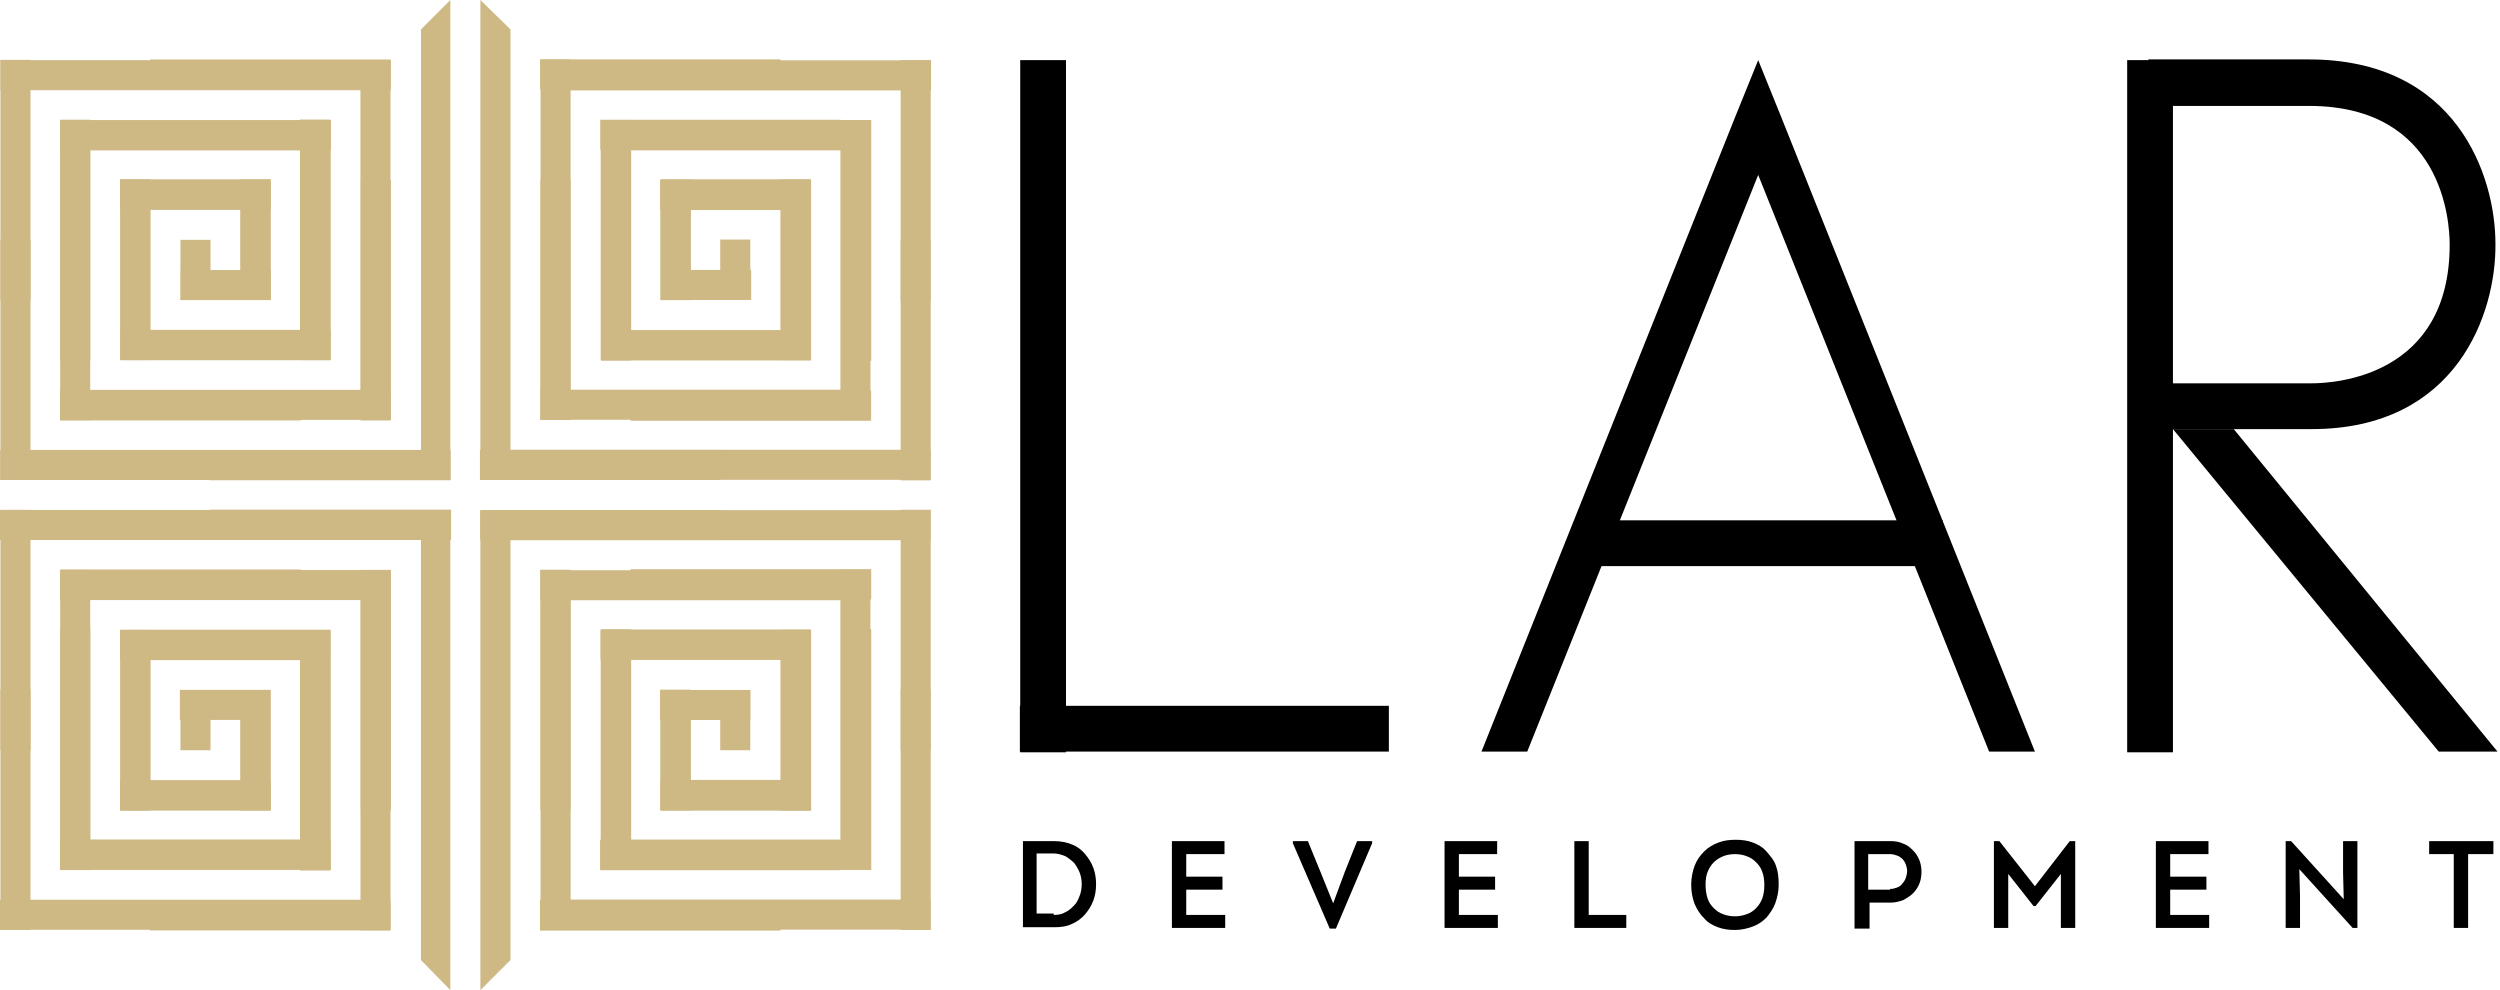 <svg id="logo" viewBox="0 0 101 40" fill="none" xmlns="http://www.w3.org/2000/svg">
<path d="M17.007 19.379H18.194V0L17.007 1.187V19.379Z" fill="#CEB985"/>
<path d="M18.19 19.403L18.19 18.188L8.473 18.188L8.473 19.403L18.19 19.403Z" fill="#CEB985"/>
<path d="M0.008 18.177L0.008 19.392L18.199 19.392L18.199 18.177L0.008 18.177Z" fill="#CEB985"/>
<path d="M0.017 19.391L1.231 19.391L1.231 9.674L0.017 9.674L0.017 19.391Z" fill="#CEB985"/>
<path d="M15.784 3.645L15.784 2.43L0.022 2.43L0.022 3.645L15.784 3.645Z" fill="#CEB985"/>
<path d="M0.018 12.135L1.232 12.135L1.232 2.418L0.018 2.418L0.018 12.135Z" fill="#CEB985"/>
<path d="M14.562 16.98L15.776 16.98L15.776 2.432L14.562 2.432L14.562 16.98Z" fill="#CEB985"/>
<path d="M6.062 2.404L6.062 3.619L15.779 3.619L15.779 2.404L6.062 2.404Z" fill="#CEB985"/>
<path d="M2.434 15.751L2.434 16.965L15.767 16.965L15.767 15.751L2.434 15.751Z" fill="#CEB985"/>
<path d="M15.791 7.26H14.577V16.977H15.791V7.26Z" fill="#CEB985"/>
<path d="M3.645 4.858H2.431V16.977H3.645V4.858Z" fill="#CEB985"/>
<path d="M12.153 16.986L12.153 15.771L2.436 15.771L2.436 16.986L12.153 16.986Z" fill="#CEB985"/>
<path d="M13.35 6.068L13.35 4.854L2.446 4.854L2.446 6.068L13.35 6.068Z" fill="#CEB985"/>
<path d="M2.433 14.553L3.647 14.553L3.647 4.836L2.433 4.836L2.433 14.553Z" fill="#CEB985"/>
<path d="M12.146 14.536L13.36 14.536L13.36 4.847L12.146 4.847L12.146 14.536Z" fill="#CEB985"/>
<path d="M3.65 4.856L3.65 6.071L13.367 6.071L13.367 4.856L3.65 4.856Z" fill="#CEB985"/>
<path d="M4.869 13.326L4.869 14.54L13.344 14.54L13.344 13.326L4.869 13.326Z" fill="#CEB985"/>
<path d="M13.335 4.831H12.12V14.548H13.335V4.831Z" fill="#CEB985"/>
<path d="M6.074 7.26H4.859V14.548H6.074V7.26Z" fill="#CEB985"/>
<path d="M13.357 14.553L13.357 13.339L4.883 13.339L4.883 14.553L13.357 14.553Z" fill="#CEB985"/>
<path d="M10.929 8.473L10.929 7.258L4.856 7.258L4.856 8.473L10.929 8.473Z" fill="#CEB985"/>
<path d="M4.86 14.537L6.074 14.537L6.074 7.249L4.86 7.249L4.86 14.537Z" fill="#CEB985"/>
<path d="M9.711 12.113L10.926 12.113L10.926 7.254L9.711 7.254L9.711 12.113Z" fill="#CEB985"/>
<path d="M4.861 7.253L4.861 8.468L10.934 8.468L10.934 7.253L4.861 7.253Z" fill="#CEB985"/>
<path d="M7.3 10.909L7.3 12.124L10.944 12.124L10.944 10.909L7.3 10.909Z" fill="#CEB985"/>
<path d="M8.504 9.689H7.289V12.119H8.504V9.689Z" fill="#CEB985"/>
<path d="M10.933 7.26H9.719V12.119H10.933V7.26Z" fill="#CEB985"/>
<path d="M20.623 19.379H19.408V0L20.623 1.187V19.379Z" fill="#CEB985"/>
<path d="M29.106 19.391V18.177L19.389 18.177V19.391H29.106Z" fill="#CEB985"/>
<path d="M19.408 18.171V19.385H37.6V18.171H19.408Z" fill="#CEB985"/>
<path d="M37.6 9.689H36.386V19.407H37.6V9.689Z" fill="#CEB985"/>
<path d="M37.614 3.652V2.437L21.852 2.437V3.652L37.614 3.652Z" fill="#CEB985"/>
<path d="M37.6 2.429H36.386V12.146H37.6V2.429Z" fill="#CEB985"/>
<path d="M23.052 2.402H21.838V16.95H23.052V2.402Z" fill="#CEB985"/>
<path d="M21.82 2.399V3.614L31.537 3.614V2.399L21.82 2.399Z" fill="#CEB985"/>
<path d="M21.835 15.744V16.959H35.168V15.744H21.835Z" fill="#CEB985"/>
<path d="M21.835 16.967H23.05V7.25H21.835V16.967Z" fill="#CEB985"/>
<path d="M33.953 16.975H35.167V4.856H33.953V16.975Z" fill="#CEB985"/>
<path d="M35.193 16.998V15.783L25.476 15.783V16.998H35.193Z" fill="#CEB985"/>
<path d="M35.179 6.075V4.86L24.275 4.86V6.075L35.179 6.075Z" fill="#CEB985"/>
<path d="M35.199 4.858H33.984V14.575H35.199V4.858Z" fill="#CEB985"/>
<path d="M25.482 4.858H24.268V14.548H25.482V4.858Z" fill="#CEB985"/>
<path d="M24.255 4.838V6.053L33.972 6.053V4.838L24.255 4.838Z" fill="#CEB985"/>
<path d="M24.287 13.337V14.551H32.762V13.337H24.287Z" fill="#CEB985"/>
<path d="M24.284 14.563H25.499V4.846H24.284V14.563Z" fill="#CEB985"/>
<path d="M31.528 14.545H32.742V7.258H31.528V14.545Z" fill="#CEB985"/>
<path d="M32.76 14.558V13.344L24.285 13.344V14.558L32.76 14.558Z" fill="#CEB985"/>
<path d="M32.752 8.486V7.271L26.679 7.271V8.486L32.752 8.486Z" fill="#CEB985"/>
<path d="M32.769 7.26H31.555V14.548H32.769V7.26Z" fill="#CEB985"/>
<path d="M27.911 7.26H26.696V12.119H27.911V7.26Z" fill="#CEB985"/>
<path d="M26.688 7.244V8.459H32.761V7.244H26.688Z" fill="#CEB985"/>
<path d="M26.704 10.905V12.12H30.348V10.905H26.704Z" fill="#CEB985"/>
<path d="M29.097 12.107H30.312V9.678H29.097V12.107Z" fill="#CEB985"/>
<path d="M26.68 12.125H27.895V7.266H26.68V12.125Z" fill="#CEB985"/>
<path d="M17.006 20.621H18.193V40L17.006 38.785V20.621Z" fill="#CEB985"/>
<path d="M8.507 20.591L8.507 21.806L18.224 21.806L18.224 20.591L8.507 20.591Z" fill="#CEB985"/>
<path d="M18.193 21.817L18.193 20.602L0.001 20.602L0.001 21.817L18.193 21.817Z" fill="#CEB985"/>
<path d="M0.018 30.315L1.232 30.315L1.232 20.598L0.018 20.598L0.018 30.315Z" fill="#CEB985"/>
<path d="M0 36.349L0 37.563L15.763 37.563L15.763 36.349L0 36.349Z" fill="#CEB985"/>
<path d="M0.018 37.57L1.232 37.57L1.232 27.853L0.018 27.853L0.018 37.57Z" fill="#CEB985"/>
<path d="M14.563 37.584L15.777 37.584L15.777 23.037L14.563 23.037L14.563 37.584Z" fill="#CEB985"/>
<path d="M15.773 37.59L15.773 36.376L6.056 36.376L6.056 37.59L15.773 37.59Z" fill="#CEB985"/>
<path d="M15.762 24.243L15.762 23.029L2.428 23.029L2.428 24.243L15.762 24.243Z" fill="#CEB985"/>
<path d="M15.792 23.023H14.577V32.739H15.792V23.023Z" fill="#CEB985"/>
<path d="M3.645 23.023H2.431V35.141H3.645V23.023Z" fill="#CEB985"/>
<path d="M2.442 23.008L2.442 24.223L12.159 24.223L12.159 23.008L2.442 23.008Z" fill="#CEB985"/>
<path d="M2.424 33.925L2.424 35.14L13.328 35.14L13.328 33.925L2.424 33.925Z" fill="#CEB985"/>
<path d="M2.433 35.152L3.648 35.152L3.648 25.435L2.433 25.435L2.433 35.152Z" fill="#CEB985"/>
<path d="M12.147 35.142L13.361 35.142L13.361 25.452L12.147 25.452L12.147 35.142Z" fill="#CEB985"/>
<path d="M13.362 35.138L13.362 33.923L3.645 33.923L3.645 35.138L13.362 35.138Z" fill="#CEB985"/>
<path d="M13.338 26.669L13.338 25.454L4.863 25.454L4.863 26.669L13.338 26.669Z" fill="#CEB985"/>
<path d="M13.335 25.452H12.12V35.169H13.335V25.452Z" fill="#CEB985"/>
<path d="M6.075 25.452H4.86V32.739H6.075V25.452Z" fill="#CEB985"/>
<path d="M4.861 25.44L4.861 26.655L13.336 26.655L13.336 25.44L4.861 25.44Z" fill="#CEB985"/>
<path d="M4.862 31.521L4.862 32.736L10.935 32.736L10.935 31.521L4.862 31.521Z" fill="#CEB985"/>
<path d="M4.861 32.739L6.075 32.739L6.075 25.451L4.861 25.451L4.861 32.739Z" fill="#CEB985"/>
<path d="M9.711 32.734L10.926 32.734L10.926 27.875L9.711 27.875L9.711 32.734Z" fill="#CEB985"/>
<path d="M10.929 32.741L10.929 31.526L4.856 31.526L4.856 32.741L10.929 32.741Z" fill="#CEB985"/>
<path d="M10.911 29.085L10.911 27.87L7.267 27.87L7.267 29.085L10.911 29.085Z" fill="#CEB985"/>
<path d="M8.505 27.881H7.29V30.31H8.505V27.881Z" fill="#CEB985"/>
<path d="M10.933 27.881H9.719V32.739H10.933V27.881Z" fill="#CEB985"/>
<path d="M20.623 20.622H19.408V40.001L20.623 38.786V20.622Z" fill="#CEB985"/>
<path d="M19.423 20.604V21.818H29.14V20.604H19.423Z" fill="#CEB985"/>
<path d="M37.594 21.824V20.609L19.402 20.609V21.824L37.594 21.824Z" fill="#CEB985"/>
<path d="M37.6 20.594H36.386V30.311H37.6V20.594Z" fill="#CEB985"/>
<path d="M21.83 36.343V37.558H37.593V36.343H21.83Z" fill="#CEB985"/>
<path d="M37.601 27.854H36.386V37.571H37.601V27.854Z" fill="#CEB985"/>
<path d="M23.053 23.023H21.838V37.571H23.053V23.023Z" fill="#CEB985"/>
<path d="M31.531 37.596V36.381H21.814V37.596H31.531Z" fill="#CEB985"/>
<path d="M35.162 24.25V23.036L21.829 23.036V24.25L35.162 24.25Z" fill="#CEB985"/>
<path d="M21.835 32.739H23.05V23.022H21.835V32.739Z" fill="#CEB985"/>
<path d="M33.951 35.131H35.166V23.013H33.951V35.131Z" fill="#CEB985"/>
<path d="M25.48 22.996V24.21H35.197V22.996H25.48Z" fill="#CEB985"/>
<path d="M24.253 33.919V35.134H35.157V33.919H24.253Z" fill="#CEB985"/>
<path d="M35.199 25.425H33.984V35.142H35.199V25.425Z" fill="#CEB985"/>
<path d="M25.482 25.452H24.268V35.142H25.482V25.452Z" fill="#CEB985"/>
<path d="M33.966 35.157V33.942H24.249V35.157H33.966Z" fill="#CEB985"/>
<path d="M32.756 26.657V25.443H24.281V26.657H32.756Z" fill="#CEB985"/>
<path d="M24.284 35.142H25.499V25.425H24.284V35.142Z" fill="#CEB985"/>
<path d="M31.529 32.731H32.743V25.444H31.529V32.731Z" fill="#CEB985"/>
<path d="M24.264 25.437V26.651H32.739V25.437H24.264Z" fill="#CEB985"/>
<path d="M26.686 31.508V32.723H32.759V31.508H26.686Z" fill="#CEB985"/>
<path d="M32.77 25.452H31.556V32.74H32.77V25.452Z" fill="#CEB985"/>
<path d="M27.911 27.882H26.696V32.74H27.911V27.882Z" fill="#CEB985"/>
<path d="M32.756 32.751V31.536H26.683V32.751H32.756Z" fill="#CEB985"/>
<path d="M30.314 29.089V27.875H26.67V29.089H30.314Z" fill="#CEB985"/>
<path d="M29.097 30.31H30.311V27.881H29.097V30.31Z" fill="#CEB985"/>
<path d="M26.679 32.722H27.894V27.863H26.679V32.722Z" fill="#CEB985"/>
<path d="M43.066 2.429H41.217V30.393H43.066V2.429Z" fill="currentColor"/>
<path d="M87.787 2.429H85.938V30.393H87.787V2.429Z" fill="currentColor"/>
<path d="M78.485 22.871V21.021L63.772 21.021V22.871L78.485 22.871Z" fill="currentColor"/>
<path d="M56.11 30.364V28.515L41.203 28.515V30.364L56.11 30.364Z" fill="currentColor"/>
<path d="M82.211 30.366L71.969 4.748L71.031 2.429L70.092 4.748L59.851 30.366H61.7L71.031 7.067L80.361 30.366H82.211Z" fill="currentColor"/>
<path d="M93.391 17.336H86.71V15.486H93.391C94.329 15.486 98.967 15.21 98.967 9.882C98.967 8.944 98.691 4.279 93.28 4.279C89.526 4.279 86.793 4.279 86.793 4.279V2.401C86.793 2.401 89.526 2.401 93.28 2.401C99.243 2.401 100.816 7.094 100.816 9.855C100.844 12.643 99.27 17.336 93.391 17.336Z" fill="currentColor"/>
<path d="M90.244 17.336H87.787L98.526 30.366H100.9L90.244 17.336Z" fill="currentColor"/>
<path d="M42.597 33.982C42.873 33.982 43.121 34.037 43.315 34.12C43.535 34.203 43.701 34.341 43.839 34.506C43.977 34.672 44.088 34.838 44.17 35.059C44.253 35.279 44.281 35.5 44.281 35.721C44.281 35.942 44.253 36.163 44.17 36.384C44.088 36.604 43.977 36.77 43.839 36.936C43.701 37.101 43.508 37.239 43.315 37.322C43.094 37.433 42.845 37.46 42.597 37.46H41.327V33.982H42.597ZM42.569 36.963C42.763 36.963 42.901 36.936 43.039 36.853C43.177 36.798 43.287 36.687 43.397 36.577C43.508 36.466 43.563 36.328 43.618 36.19C43.673 36.052 43.701 35.887 43.701 35.721C43.701 35.555 43.673 35.39 43.618 35.252C43.563 35.114 43.48 34.976 43.397 34.865C43.287 34.755 43.177 34.672 43.039 34.589C42.901 34.534 42.735 34.479 42.569 34.479H41.879V36.908H42.569V36.963Z" fill="currentColor"/>
<path d="M49.47 34.506H47.924V35.417H49.388V35.942H47.924V36.963H49.498V37.488H47.345V33.982H49.47V34.506Z" fill="currentColor"/>
<path d="M53.86 36.494L54.33 35.224L54.826 33.982H55.434V34.065L53.971 37.515H53.722L52.231 34.065V33.982H52.839L53.336 35.197L53.86 36.494Z" fill="currentColor"/>
<path d="M60.485 34.506H58.939V35.417H60.402V35.942H58.939V36.963H60.513V37.488H58.36V33.982H60.485V34.506Z" fill="currentColor"/>
<path d="M64.212 36.963H65.702V37.488H63.604V33.982H64.184V36.963H64.212Z" fill="currentColor"/>
<path d="M71.859 35.749C71.859 36.025 71.803 36.246 71.721 36.494C71.638 36.715 71.5 36.908 71.362 37.074C71.196 37.239 71.031 37.35 70.81 37.433C70.589 37.515 70.34 37.571 70.092 37.571C69.844 37.571 69.623 37.543 69.402 37.46C69.181 37.377 68.988 37.267 68.85 37.101C68.684 36.936 68.574 36.77 68.463 36.522C68.38 36.301 68.325 36.052 68.325 35.749C68.325 35.473 68.38 35.197 68.463 34.976C68.546 34.755 68.684 34.562 68.85 34.396C69.015 34.23 69.209 34.12 69.429 34.037C69.65 33.954 69.871 33.927 70.12 33.927C70.368 33.927 70.589 33.954 70.81 34.037C71.031 34.12 71.224 34.23 71.362 34.396C71.5 34.562 71.665 34.727 71.748 34.976C71.831 35.197 71.859 35.445 71.859 35.749ZM68.905 35.749C68.905 35.942 68.933 36.135 68.988 36.301C69.043 36.466 69.126 36.577 69.236 36.687C69.347 36.798 69.457 36.88 69.623 36.936C69.761 36.991 69.926 37.019 70.092 37.019C70.258 37.019 70.396 36.991 70.561 36.936C70.727 36.88 70.837 36.798 70.948 36.687C71.058 36.577 71.141 36.439 71.196 36.301C71.251 36.135 71.279 35.969 71.279 35.749C71.279 35.556 71.251 35.362 71.196 35.224C71.141 35.059 71.058 34.948 70.948 34.838C70.837 34.727 70.727 34.645 70.561 34.589C70.423 34.534 70.258 34.507 70.092 34.507C69.926 34.507 69.761 34.534 69.623 34.589C69.485 34.645 69.347 34.727 69.236 34.838C69.126 34.948 69.043 35.086 68.988 35.224C68.933 35.362 68.905 35.528 68.905 35.749Z" fill="currentColor"/>
<path d="M74.923 37.488V33.982H76.386C76.579 33.982 76.745 34.01 76.91 34.092C77.076 34.148 77.186 34.258 77.297 34.368C77.407 34.479 77.49 34.617 77.545 34.755C77.6 34.893 77.628 35.059 77.628 35.224C77.628 35.39 77.6 35.555 77.545 35.694C77.49 35.831 77.407 35.969 77.297 36.08C77.186 36.19 77.048 36.273 76.91 36.356C76.772 36.411 76.579 36.466 76.386 36.466H75.53V37.515H74.923V37.488ZM76.358 35.914C76.469 35.914 76.551 35.887 76.634 35.859C76.717 35.831 76.8 35.776 76.855 35.694C76.91 35.638 76.965 35.555 76.993 35.473C77.021 35.39 77.048 35.279 77.048 35.197C77.048 35.086 77.021 35.003 76.993 34.92C76.965 34.838 76.91 34.755 76.855 34.7C76.8 34.645 76.717 34.589 76.634 34.562C76.551 34.534 76.469 34.506 76.358 34.506H75.475V35.942H76.358V35.914Z" fill="currentColor"/>
<path d="M83.618 33.982H83.839V37.488H83.259V35.307L82.238 36.604H82.155L81.133 35.307V37.488H80.554V33.982H80.775L82.21 35.804L83.618 33.982Z" fill="currentColor"/>
<path d="M89.222 34.506H87.676V35.417H89.139V35.942H87.676V36.963H89.25V37.488H87.097V33.982H89.222V34.506Z" fill="currentColor"/>
<path d="M92.893 35.114L92.921 36.218V37.488H92.341V33.982H92.562L94.687 36.328L94.66 35.252V33.982H95.239V37.488H95.046L92.893 35.114Z" fill="currentColor"/>
<path d="M98.138 34.506V33.982H100.733V34.506H99.712V37.488H99.132V34.506H98.138Z" fill="currentColor"/>
</svg>

